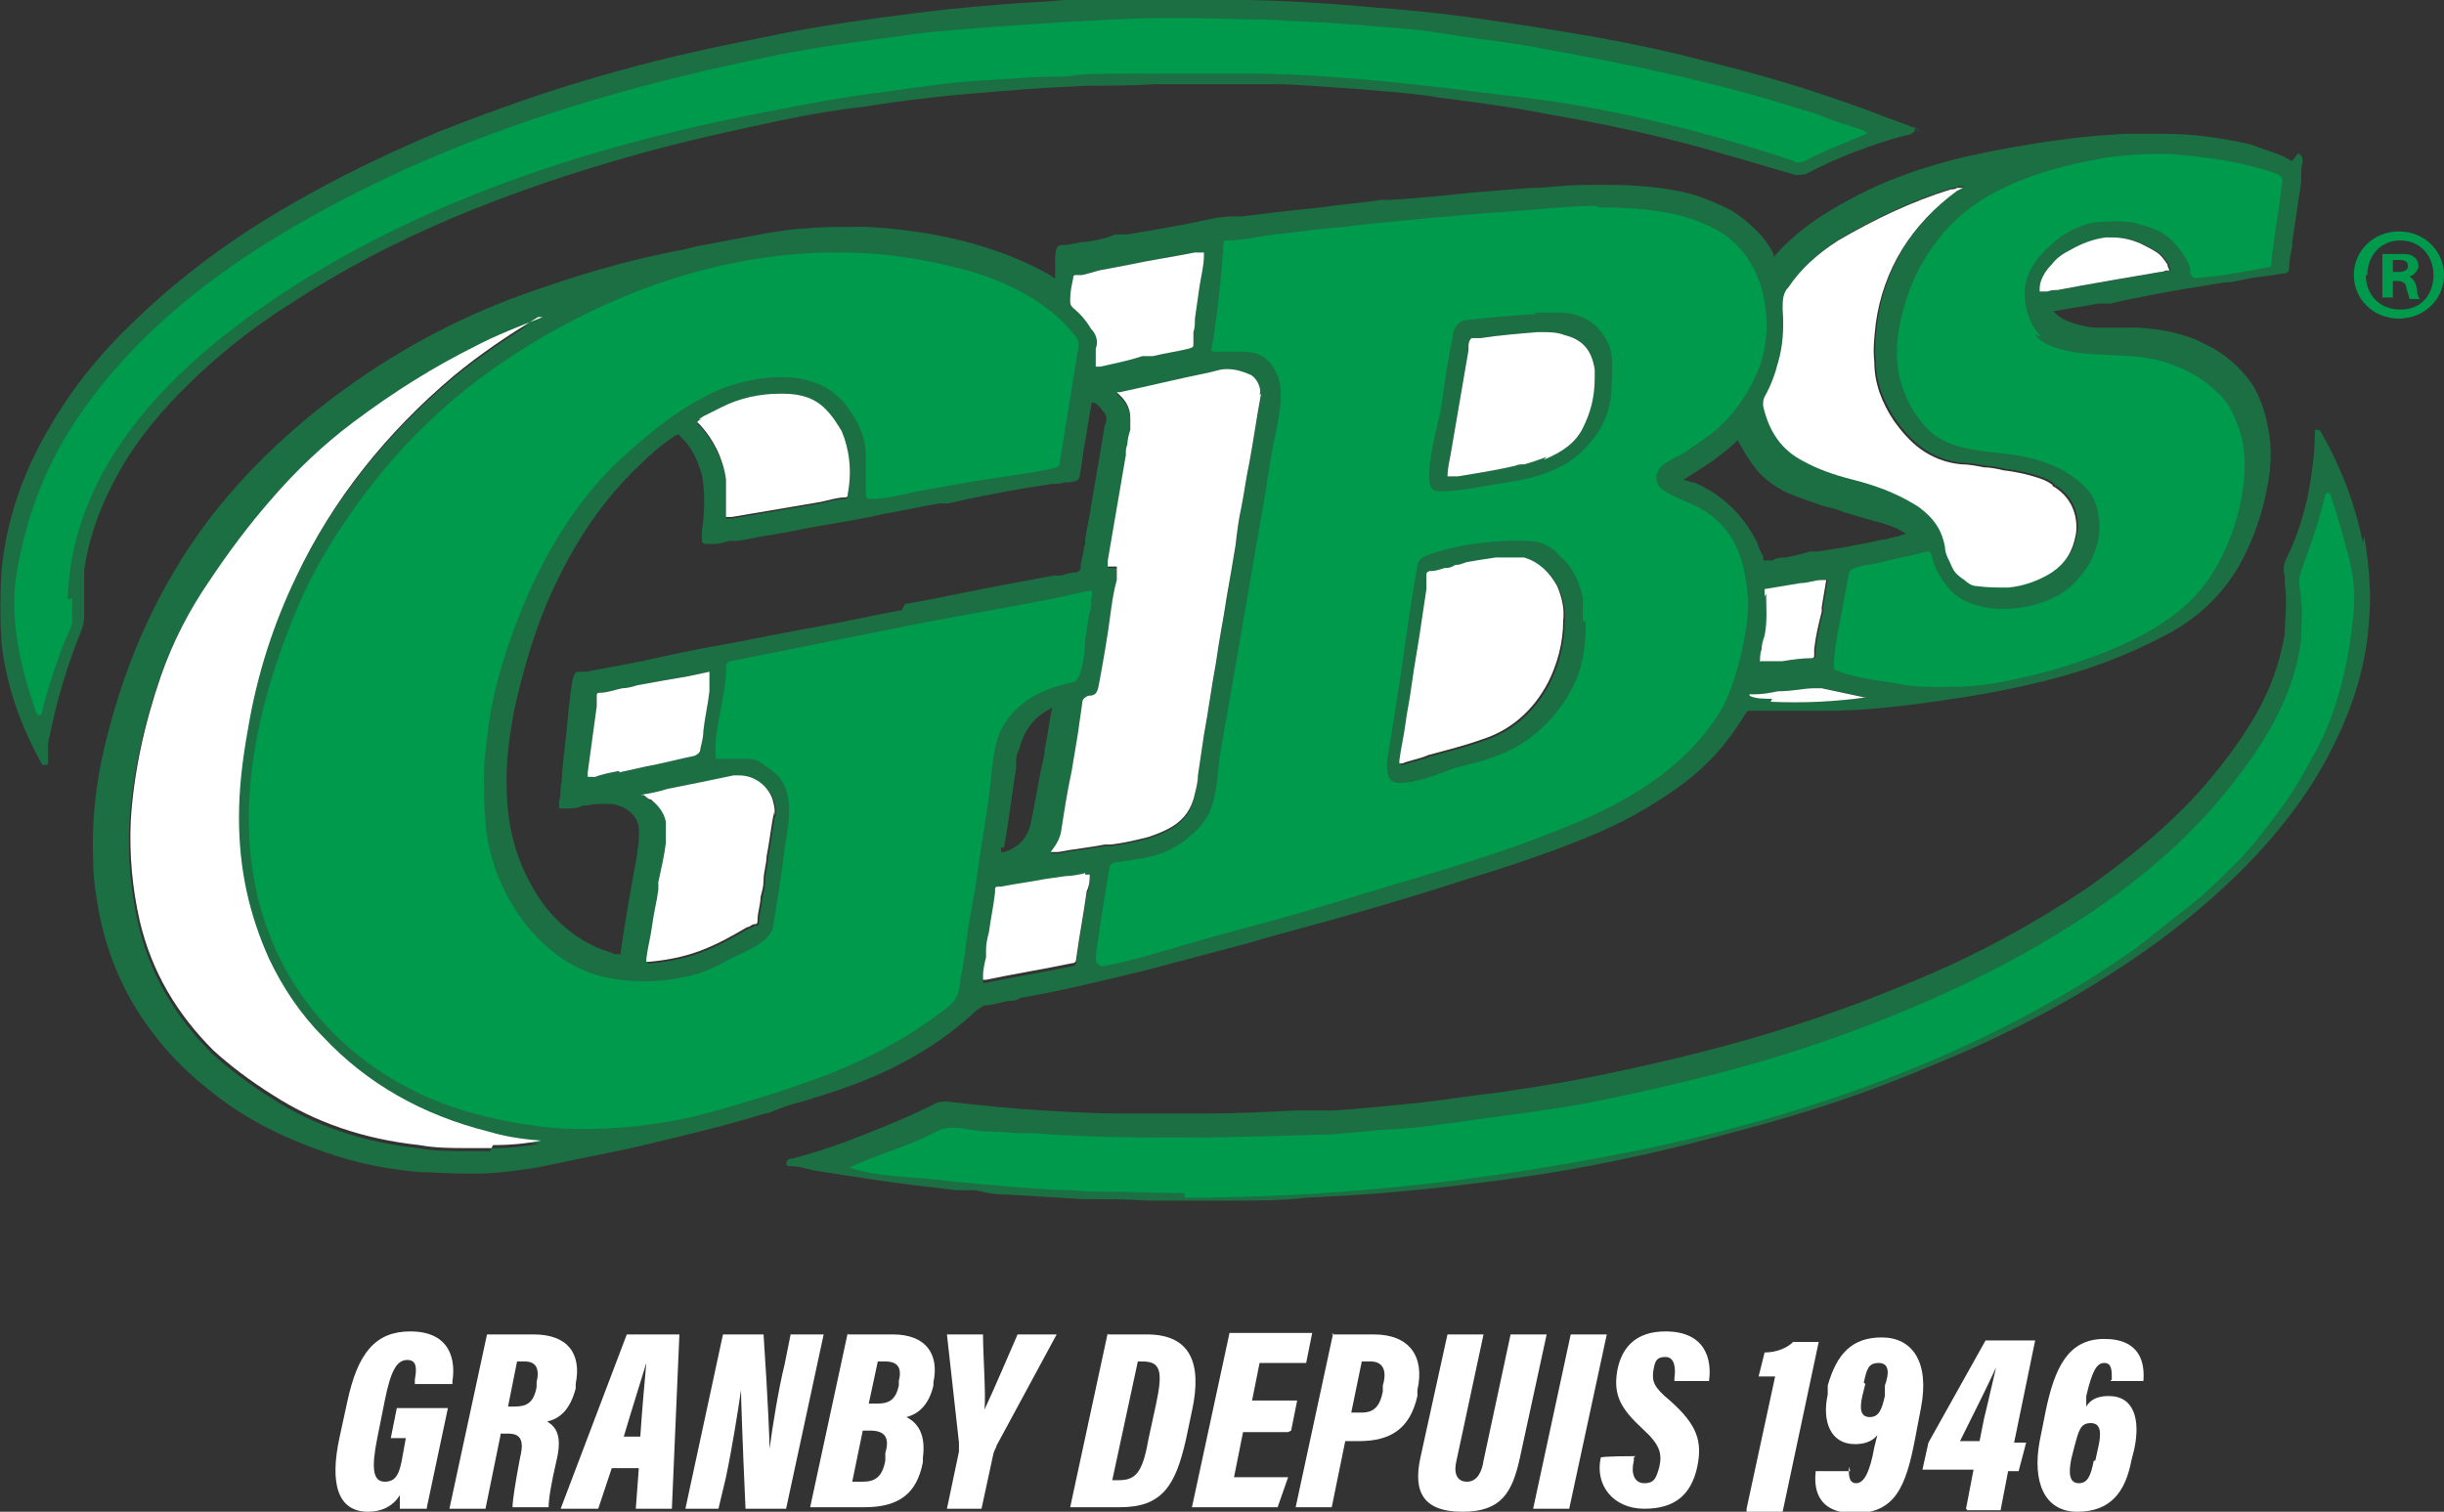 <?xml version="1.0" encoding="UTF-8"?>
<svg id="Layer_2" xmlns="http://www.w3.org/2000/svg" version="1.1" viewBox="0 0 162.6 100.6">
  <rect x="0" y="0" width="162.6" height="100.6" fill="#333333" stroke="none"/>
  <!-- Generator: Adobe Illustrator 29.0.1, SVG Export Plug-In . SVG Version: 2.1.0 Build 192)  -->
  <defs>
    <style>
      .st0 {
        fill: #1c6e43;
      }

      .st1 {
        fill: #fff;
      }

      .st2 {
        fill-rule: evenodd;
      }

      .st2, .st3 {
        fill: #009a4c;
      }
    </style>
  </defs>
  <g id="Layer_1-2">
    <g>
      <g>
        <g>
          <path class="st0" d="M152.5,10.7c0,0-.2,0-.2-.1-.1,0-.2-.1-.4-.2-.7-.3-1.4-.5-2.2-.8-1.8-.4-3.7-.7-5.8-.7s-1.6,0-2.5,0c-1.6.1-2.9.2-4.3.4-2.3.3-4.4.7-6.2,1.1-3,.7-5.5,1.6-7.7,2.8-2.1,1.1-3.8,2.3-5.1,3.8,0,0,0,0-.1.1,0,0,0,0,0,0h0c0-.1,0-.1,0-.2-.6-1.2-1.6-2.1-2.8-2.9-.8-.4-1.7-.8-2.7-1.1-1.6-.4-3.4-.6-5.7-.6h-1c-1.2,0-2.3.1-3.4.2h-.5c-1.2.1-2.5.2-3.8.3-1.9.2-3.8.4-5.6.5h-.6c-1.3.2-2.7.3-4,.5-2,.2-3.7.4-5.3.6-.2,0-.4,0-.6,0-.5,0-1.1.1-1.6.2-1.8.4-3.6.7-5.4,1h-.8c-.7.3-1.3.4-2,.5-.5,0-.9.2-1.4.2-.5,0-.5.1-.6.7,0,.2,0,.4,0,.6,0,.2,0,.4,0,.6,0,0,0,.3,0,.3s-.2,0-.2-.1c-.8-.5-1.7-.9-2.4-1.2-2.9-1.2-6.2-1.9-9.9-2.1-.3,0-.7,0-1.1,0-1.1,0-2.1,0-2.9.1-.9,0-1.8.2-2.6.3-1.6.3-3.2.6-4.8.9l-.8.2c-3.8.7-7.4,1.8-11,3.1-3.8,1.4-7.2,3.2-10.3,5.3-2.8,1.9-5.3,4-7.5,6.3-2,2.1-3.7,4.3-5.1,6.7-2.1,3.5-3.6,7.4-4.6,11.5-.7,2.9-.9,5.4-.8,7.8,0,1.2.2,2.4.4,3.5.4,2,1.1,4,2.2,5.9,1.3,2.2,3,4.2,5.2,5.9,2.2,1.8,4.8,3.1,7.7,4.1,2,.7,4,1.1,6.2,1.3.9,0,1.9.1,3.1.1h.6c1.4,0,2.8-.2,4.1-.4,1.9-.4,3.9-.8,6.3-1.3,3.4-.8,6.3-1.5,8.9-2.3.3,0,.6-.2.9-.3.5-.2,1.1-.4,1.6-.5,1.6-.5,2.9-.9,4.1-1.4,3-1.2,5.5-2.8,7.5-4.7.2-.1.3-.2.5-.3.5,0,1.1-.2,1.6-.3.3,0,.5,0,.8-.2,2.4-.4,4.9-1,8.2-1.8,2.3-.6,4.5-1.2,6.8-1.8,1-.3,2.1-.6,3.2-.9,3.7-1,7.5-2.1,11.2-3.3,2.6-.8,5.4-1.7,8.1-2.8,2.5-1,4.4-2.1,6.1-3.3,2-1.4,3.4-3,4.5-4.8.2-.3.2-.4.4-.4s.2,0,.4,0c.1,0,.2,0,.3,0,.1,0,.3,0,.4,0,.5,0,1,0,1.6,0,.3,0,.6,0,.9,0,.5,0,.9,0,1.4,0,2.6,0,5.2-.3,7.9-.7,2.1-.3,4.4-.7,6.8-1.3,2.8-.7,5.5-1.7,8.1-3.1,2.1-1.1,3.7-2.7,4.8-4.6.7-1.3,1.3-2.7,1.7-4.5.4-1.7.5-3.2.2-4.6-.2-1.2-.6-2.2-1.1-3-.8-1.1-1.8-2-3.1-2.6-1.3-.7-2.8-1-4.5-1.1-.3,0-.7,0-1,0-.6,0-1.1,0-1.7,0-.6,0-1.4-.2-2.1-.5-.4-.2-.6-.4-.8-.6,0,0,0,0,0,0,0,0,0,0,0,0h.1c1-.2,1.9-.3,2.9-.5h.8c1.7-.4,3.4-.7,5.1-1,.8-.1,1.7-.3,2.5-.4.6,0,1.2-.2,1.8-.3.8-.1,1.5-.2,2.1-.3.3,0,.4-.1.4-.4,0-.5.1-.9.2-1.4v-.3c.2-1.3.4-2.6.6-4,0-.2,0-.4,0-.6,0-.2,0-.5.1-.7,0-.3,0-.4-.3-.6h0ZM71.2,19.9c0-.5.1-.9.2-1.4,0-.1,0-.2.2-.2h.4c.4-.1.8-.2,1.1-.3l2.1-.4c1.4-.3,2.8-.5,4.3-.8.2,0,.3,0,.4,0,0,0,0,0,.2,0,0,0,0,.2,0,.2h0c0,.7-.2,1.4-.3,2.1s-.2,1.4-.3,2.1c0,.3,0,.6-.1.9,0,.2,0,.5,0,.7,0,.3,0,.3-.3.4-.8.2-1.6.3-2.4.5h-.7c-.9.3-1.9.5-2.8.7,0,0-.2,0-.3,0s0,0,0,0h0c0-.2,0-.4,0-.6,0,0,0,0,0-.1,0-.1,0-.3,0-.5.2-.5,0-1-.3-1.3-.3-.5-.7-1-1.2-1.4-.2-.2-.2-.3-.2-.5h0ZM46.5,28l.3-.2c.4-.2.8-.4,1.2-.6,1.2-.6,2.5-.9,3.9-.9h.2c1.2,0,2.1.3,2.8,1,.5.5.8,1,1.1,1.5.5,1.2.7,2.6.4,4.2,0,.1,0,.2-.2.2-.5,0-1.1.2-1.6.3l-5.9,1c0,0-.2,0-.3,0h-.1s0,0,0,0c0,0,0-.1,0-.2,0-.8,0-1.6,0-2.3-.2-1.4-.8-2.6-1.7-3.6,0,0-.1-.1-.2-.2h0c0-.1.2-.2.3-.2ZM32.6,76.6c-.5,0-1,0-1.5,0-1.2,0-2.2,0-3.3-.2-3.7-.4-6.9-1.5-9.7-3.3-1.6-1-2.9-2-4-3-2.4-2.4-4.1-5.2-4.9-8.6-.5-2.2-.7-4.4-.6-6.7.2-3.2.9-6.4,2-9.6.8-2.3,1.9-4.4,3.2-6.3,1.4-2.1,2.7-3.8,4-5.3,1.8-2.1,3.6-3.8,5.6-5.3,2.8-2.1,5.4-3.7,8-5,1.5-.8,3.1-1.4,4.6-2,0,0,0,0-.2,0,0,0,0,0-.1,0-2,1.2-3.9,2.5-5.6,3.9-4.5,3.8-8.1,8.3-10.5,13.4-1.5,3.1-2.6,6.5-3.2,10.1-.4,2.2-.6,4.1-.6,5.9,0,3.5.7,6.5,2,9.4.9,1.9,2.1,3.7,3.6,5.2,2.9,3.1,6.6,5.2,11,6.3,1,.3,2.1.5,3.5.6-1,.2-2,.3-3.2.3h0ZM51.6,54.1c-.2,1-.3,2-.5,3,0,.5-.2,1-.2,1.6,0,.4-.1.7-.2,1.1,0,.5-.2,1-.2,1.5,0,.2,0,.3-.2.3-.2,0-.3.2-.5.2-1,.6-2.1,1.2-3.2,1.6-1.1.4-2.2.6-3.3.7-.1,0-.2,0-.2,0,0,0,0-.2,0-.2.1-.8.3-1.5.4-2.3s.3-1.5.4-2.3v-.5c.2-.9.4-1.8.5-2.6,0-.6,0-1,0-1.4-.1-.6-.5-1.1-1-1.5-.2,0-.3-.2-.5-.3,0,0-.1,0-.2,0,.6-.1,1.2-.2,1.8-.4,1.5-.3,3-.6,4.4-.9.1,0,.3,0,.4,0,1,0,1.9.7,2.2,1.6.1.4.2.7.1,1.1h0ZM41.2,51.3c-.5.1-1.1.2-1.6.4,0,0,0,0-.1,0-.1,0-.3,0-.4,0,0,0,0-.2,0-.3,0,0,0,0,0,0,.2-1.5.4-2.9.6-4.4v-.4c0,0,0,0,0-.1,0,0,0-.1,0-.2,0-.1,0-.2.2-.2.5,0,1-.2,1.5-.3.3,0,.7-.1,1-.2,1.1-.2,2.2-.4,3.4-.6l1.4-.3c0,.3,0,.6,0,.9,0,.1,0,.2,0,.4-.1.9-.3,1.7-.4,2.6,0,.4-.1.8-.2,1.2h0c0,.3-.2.4-.4.5-1,.2-2.1.5-3.2.7l-1.8.4h0ZM60,40.6c-1.7.3-3.4.7-5.1,1l-3.7.7c-1,.2-2,.4-3.1.6-1.8.3-3.6.7-5.4,1.1l-3.7.7c-.1,0-.3,0-.4,0-.4,0-.4.2-.5.5-.2,1.1-.3,2.3-.4,3.4l-.3,2.7c0,.3,0,.7-.1,1,0,.3,0,.7-.1,1,0,.2,0,.4,0,.5,0,0,.2,0,.3,0s.1,0,.2,0c.4,0,.7,0,1.1-.2h.3c.4-.1.7-.1,1-.1s.3,0,.5,0c.3,0,.5.1.8.2.8.4,1.2,1,1.1,1.9,0,.3,0,.6-.1,1v.2c-.4,2.2-.8,4.4-1.1,6.5,0,0,0,.2,0,.2,0,0,0,0,0,0h-.2c-.1,0-.3,0-.4-.1-1.8-.5-3.4-1.7-4.6-3.3-.9-1.3-1.6-2.7-2-4.4-.3-1.2-.4-2.5-.4-3.8,0-1.5.2-2.9.5-4.6.7-3.1,1.5-5.8,2.7-8.3,1.5-3.2,3.3-5.8,5.6-8,.7-.7,1.5-1.4,2.4-2,.1,0,.2-.1.2-.1s.1,0,.2.2c.7.6,1.1,1.5,1.4,2.5.2,1.1.2,2.4,0,3.7,0,0,0,.1,0,.2,0,.1,0,.2,0,.4s0,.2.2.3c.2,0,.4,0,.5,0,0,0,0,0,.1,0,.3,0,.7-.1,1-.2.2,0,.4,0,.5,0,.8-.1,1.5-.3,2.3-.4,1.3-.2,2.5-.5,3.8-.7,1.2-.2,2.4-.4,3.7-.7,1.2-.2,2.5-.5,3.7-.7h.6c1.7-.4,3.3-.7,5-1,.6-.1,1.3-.2,1.9-.3.3,0,.6,0,.8-.1,0,0,0,0,.1,0,0,0,.1,0,.2,0,.7-.1.7-.1.8-.8l.2-1.4c.2-1,.3-1.9.5-2.9,0-.2,0-.2.1-.2s0,0,.1,0c.3.1.5.5.7.7.1.2.2.4,0,.8-.3,1.8-.6,3.6-.9,5.3-.1.8-.3,1.5-.4,2.3,0,.2,0,.4-.1.6,0,.4-.2.8-.2,1.2,0,.3-.2.4-.4.4-.3,0-.6.1-.9.2-.2,0-.3,0-.5,0l-3.2.6c-2.2.4-4.4.9-6.7,1.3h0ZM66.8,56.4l.2-1.2c.2-1.4.4-2.7.6-4.1,0-.1,0-.2,0-.3,0-.3,0-.6.2-.9.3-1.3,1-2.2,2.2-2.8,0,0,0,0,0,0,0,0,0,0,0,0-.2.9-.3,1.9-.5,2.8,0,.5-.2,1-.3,1.6-.2,1.1-.4,2.2-.6,3.2-.2,1-.8,1.7-1.8,2,0,0-.1,0-.2,0s0,0,0,0c0,0,0,0,0-.2,0,0,0,0,0,0h0c0-.1,0-.1,0-.1h0ZM72.5,58.4c0,.3,0,.7-.2,1.1-.2,1.5-.5,3-.7,4.5,0,.2-.1.3-.3.3-1.9.4-3.8.7-5.7,1.1-.1,0-.2,0-.2,0,0,0,0-.1,0-.3,0-.3.1-.8.2-1.2,0-.2,0-.3,0-.5,0-.4.1-.8.2-1.2.1-.8.3-1.7.4-2.6,0,0,0,0,0-.1,0-.3,0-.3.4-.3,1-.2,1.9-.3,2.9-.5l1.4-.2c.4,0,.9-.1,1.3-.2h0s0,0,0,0c0,0,0,0,0,.1h0ZM83.9,26.3c-.3,1.6-.5,3.1-.8,4.7-.2.9-.3,1.8-.5,2.8-.2.9-.3,1.7-.4,2.6-.2,1.2-.4,2.4-.6,3.5-.2,1.4-.5,2.8-.7,4.3-.3,1.6-.5,3.2-.8,4.8l-.4,2.7c0,.4-.1.8-.2,1.2-.2,1-.7,1.7-1.5,2.2-.5.3-1,.5-1.6.7-.8.2-1.6.4-2.5.5-.2,0-.3,0-.4,0-1,.2-2.1.3-3.1.5-.1,0-.2,0-.4,0,0,0,0,0-.1,0,0,0,0,0,0,0,.3-.4.6-.8.7-1.4.2-1.3.4-2.6.7-4l.4-2.4c.1-.7.2-1.4.3-2.1,0-.3.2-.4.4-.5.5,0,.6-.2.7-.7.3-1.6.6-3.3.8-4.9.1-.7.2-1.4.4-2.1,0-.2,0-.4,0-.7,0,0,0-.2,0-.2,0,0-.1,0-.2,0h0c-.1,0-.2,0-.4,0h0c0,0,0-.2,0-.3,0,0,0,0,0-.1.4-2.3.8-4.7,1.2-7h0c0-.3,0-.5.1-.7,0-.3.1-.7.2-1,0-.3,0-.5,0-.8,0-.5-.2-1-.6-1.4,0,0,0,0-.1-.1,0,0-.1-.1-.2-.2,0,0,0,0,.2,0,0,0,0,0,0,0,1.9-.4,3.9-.9,5.9-1.3l.8-.2c.6-.1,1.2,0,1.9.3.3.1.5.4.6.6.1.2.2.5.1.8h0ZM102.9,30.4c-.5.2-1.1.4-1.5.5-.2,0-.4,0-.6.1-1.3.3-2.6.5-3.8.7,0,0-.2,0-.3,0-.1,0-.2,0-.4,0,0,0,0,0,0,0,0,0,0,0,0,0,0-.4.1-.9.2-1.4.4-2.3.8-4.7,1.2-7,0,0,0-.1,0-.2,0-.2,0-.4.2-.6,0,0,0,0,0,0,.1,0,.3,0,.4,0h0c0,0,.2,0,.2,0,1.3-.2,2.6-.3,3.8-.4h.2c.6,0,1.1,0,1.6.2,1.2.3,1.8,1,2,2.3,0,.2,0,.4,0,.5h0c0,1.4-.3,2.4-.8,3.4s-1.4,1.6-2.6,2.1h0ZM95.4,50.3c-.1,0-.2,0-.4.1-.5.2-1.1.3-1.6.5,0,0,0,0-.2,0h0c0,0,0-.1,0-.2,0,0,0,0,0,0,0,0,0,0,0,0,.1-.8.3-1.6.4-2.4.1-.8.3-1.7.4-2.5.2-1.5.5-3,.7-4.5l.3-2c0,0,0-.2,0-.3,0-.2,0-.4,0-.6,0-.2,0-.2.2-.3,0,0,0,0,.1,0,.3,0,.6-.1.9-.2.2,0,.4,0,.7-.2.3,0,.5-.1.8-.2.6-.1,1.2-.2,1.9-.3.4,0,.7,0,.9,0s.5,0,.8,0c0,0,.1,0,.2,0,1,.3,1.7,1,2.2,1.9.3.7.5,1.5.4,2.3,0,1.5-.4,2.9-1,4.1-1,1.9-2.5,3.2-4.4,3.8-1.1.4-2.3.7-3.4,1ZM118,46.5c-.6,0-1.1,0-1.5-.2,0,0,0,0,0,0s0-.1,0-.1c0,0,.1,0,.2,0h.2c.5,0,1-.1,1.5-.2,1,0,1.7-.2,2.4-.2h0c0,0,.2,0,.3,0s.2,0,.2,0c.9.2,1.9.4,2.8.6h.2c-2.1.3-4.3.4-6.4.3h0ZM117.5,39.7h0c0-.3,0-.4,0-.5l2.4-.4c.5,0,.9-.2,1.4-.2,0,0,.1,0,.2,0s.1,0,.1,0c0,0,0,0,0,0-.1.6-.2,1.2-.3,1.8v.3c-.2.8-.4,1.6-.5,2.5,0,0,0,.1,0,.2,0,0,0,.2,0,.2,0,.1,0,.2-.2.2-.6,0-1.3.1-1.9.2h-.5c-.1,0-.2,0-.3,0-.2,0-.4,0-.6,0,0,0,0,0-.1,0s0,0,0-.1c0-.2,0-.4.1-.7,0-.3.1-.6.2-.9.2-1,.1-2,.1-2.8h0ZM127.1,35.5s0,0-.1,0c-.2,0-.5.1-.7.2-.3,0-.7.2-1,.2-1.4.3-2.9.6-4.4.8h-.5c-.6.2-1.1.3-1.6.4-.3,0-.6,0-.9.2-.2,0-.3,0-.5,0h0c0,0-.1,0-.1-.1v-.2c-.2-.3-.3-.6-.4-.9-.9-1.8-2.3-3.2-4.2-4-.1,0-.2,0-.4-.1,0,0-.2,0-.3-.1,0,0,0,0,0,0,0,0,0,0,0,0,0,0,.1,0,.2-.1h0c1.3-.8,2.5-1.6,3.4-2.5,0,0,0,0,0,0,0,0,0,0,0,0,.4.7.8,1.4,1.3,2,.5.6,1.1,1,1.8,1.4.9.4,1.8.7,2.7,1,.4.1.9.2,1.3.4.8.2,1.6.5,2.5.7.6.2,1.2.4,1.7.8h0s0,0,.1,0c0,0,0,0,0,0,0,0,0,0,0,0h0ZM136.6,32.2c1.8,1,1.7,2.8,1.6,3.3-.2,1.1-.7,1.9-1.6,2.5-.8.5-1.8.9-2.9,1-.7,0-1.4,0-2.1-.1-.3,0-.6-.2-.8-.4-.3-.2-.6-.4-.8-.8-.2-.5-.5-.9-.5-1.4-.2-1.1-.7-1.9-1.8-2.7-.5-.3-1-.6-1.7-.9-.9-.4-1.9-.7-2.7-.9-1.2-.3-2.3-.7-3.2-1.2-1.4-.7-2.3-1.9-2.7-3.7,0-.2,0-.4.1-.6.4-.7.7-1.5.9-2.3.3-1,.4-2.2.3-3.5,0-.6,0-1.1.4-1.5h0c.8-1.2,1.9-2.2,3.3-3.1,2.4-1.4,4.9-2.6,7.5-3.4.1,0,.3,0,.4-.1h.2c0,0,0,0,0,0,0,0,0,0,.2,0,0,0-.2.1-.4.2,0,0,0,0,0,0-3,2.2-4.9,5.2-5.4,8.8-.1.9-.2,1.7-.1,2.6,0,1.4.5,2.7,1.3,3.9.5.7,1.1,1.4,1.8,1.9.7.5,1.6.9,2.7,1,.5,0,1,.1,1.5.2.4,0,.9.1,1.3.2.9.1,1.7.3,2.3.5.3.1.6.2,1,.5h0ZM144.2,18c0,0-.2.1-.4.1-1.8.3-3.5.6-5.2.9l-1.6.3c-.2,0-.4,0-.7.1-.2,0-.3,0-.5,0h0s0,0,0,0c0,0,0-.1,0-.2,0-.5.3-1.1.8-1.6.3-.4.7-.7,1.3-1,.7-.4,1.5-.7,2.3-.8.1,0,.3,0,.4,0,.6,0,1.2.1,1.9.4.4.2.8.4,1.1.6.3.2.5.5.7.8,0,.2.2.4.1.4h0Z"/>
          <g>
            <path class="st0" d="M127.7,8.7c-.1,0-.2-.1-.3-.2-.4-.1-.8-.3-1.1-.4-.9-.3-1.8-.7-2.7-1-3.3-1.2-6.7-2.2-10-3-3-.8-6-1.4-9-1.9-1.8-.3-3.7-.6-5.8-.9-1.9-.3-3.8-.5-6-.7-1.6-.1-3.2-.3-5.2-.4-2.6-.2-5.2-.2-8.4-.3h-.2c-.2,0-.5,0-.8,0-.9,0-2.1,0-3.3,0-1.6,0-3.2,0-5.3.2-2.1.1-4.3.3-6.4.5-1.8.2-3.3.4-4.8.6-2.3.3-4.8.7-7.2,1.2-3.5.7-6.8,1.4-10,2.3-4.4,1.2-8.3,2.6-12.1,4.1-4.5,1.9-8.4,3.9-11.9,6.1-3.8,2.4-6.9,5-9.6,7.8-1.8,1.9-3.2,3.8-4.4,5.9-1.8,3.1-2.8,6.2-3.1,9.4-.1,1.6-.1,3.2,0,4.8.3,2.6,1.1,5.1,2.5,7.7,0,.1.2.3.2.4,0,0,0,0,.2,0,.1,0,.2,0,.2-.2,0-.1,0-.2,0-.4,0-.2,0-.3,0-.5,0-.3,0-.5.1-.8.5-2.5,1.2-4.8,2.1-7,.1-.3.2-.6.2-1,0-1.2,0-2.2,0-3.1.3-1.9.9-3.8,1.9-5.7,1.1-2.2,2.7-4.3,4.7-6.3,2-2,4.4-4,7.3-5.8,3.2-2.1,6.6-3.9,10.6-5.6,3.8-1.6,7.9-3,12.2-4.2,3.2-.9,6.4-1.6,9.7-2.3,1.9-.4,3.7-.7,5.5-.9,1.2-.2,2.6-.4,4.4-.6,1.7-.2,3.1-.3,4.3-.4,2.2-.2,4.2-.3,6.2-.4,1.4,0,2.8,0,4.5-.1h3c1.3,0,2.7,0,4,0,.3,0,.5,0,.8,0,1.7,0,3.5.2,5.4.3,2.2.2,4,.3,5.7.6,2.3.3,4.7.6,7.2,1.1,3.5.6,6.8,1.3,10.1,2.2,2.1.6,4.2,1.2,6.2,1.8.3.1.6,0,.8,0,2.1-1.1,4.4-2,6.7-2.6.2,0,.4-.1.5-.2,0,0,.1,0,.1-.2,0,0,0-.2-.1-.2h0Z"/>
            <path class="st0" d="M157.2,36.1c-.5-2.5-1.4-4.9-2.7-7.2,0,0-.1-.2-.2-.3,0,0-.3,0-.3,0,0,.2,0,.3,0,.4,0,1.3-.2,2.5-.4,3.7-.3,1.5-.8,3.1-1.5,4.5-.2.4-.2.8-.1,1.1,0,.1,0,.3,0,.4,0,0,0,0,0,.1.2,1.2,0,2.5,0,3.4-.3,1.8-.9,3.6-2,5.5-1,1.7-2.2,3.3-3.7,5-2.1,2.3-4.6,4.4-7.6,6.5-3.6,2.4-7.6,4.6-12.4,6.5-4.6,1.9-9.6,3.5-15.1,4.8-1.7.4-3.5.8-5.5,1.2-2,.4-4,.7-6,1-1.8.2-3.6.5-5.4.7-2.2.2-3.9.4-5.6.5-.4,0-.8,0-1.2,0-.5,0-1,0-1.4,0-1.9.1-3.9.2-5.8.2h-.6c-.3,0-.5,0-.8,0-1.1,0-2.2,0-3.2,0-.3,0-.7,0-1,0-1.8,0-3.6-.1-5.2-.2-1.9-.1-3.9-.3-6.5-.6-.3,0-.6,0-.9.2-1.8.9-3.8,1.7-5.9,2.5-1.1.4-2.3.8-3.5,1.1,0,0-.2,0-.3.1,0,0-.1.2-.1.2s0,.1.1.2c0,0,0,0,.2,0,.6,0,1.1.2,1.6.3,1.3.2,2.6.4,3.9.6,2,.3,3.8.5,5.5.7h1.3c.7.2,1.5.3,2.2.3,1.7.1,3.4.2,5,.3,1.5,0,2.9,0,4.4.1.8,0,1.6,0,2.4,0h0c.2,0,.5,0,.7,0,.6,0,1.1,0,1.7,0h.1c2,0,4,0,5.5-.2,2-.1,4.1-.2,6.1-.4,2.4-.2,4.8-.5,7.1-.8,2.9-.4,5.8-.9,8.5-1.5,2.4-.5,4.7-1.1,6.9-1.7,4.6-1.2,8.8-2.6,12.8-4.3,4.7-1.9,8.8-4,12.6-6.5,3.7-2.4,6.8-5,9.4-7.8,2.1-2.3,3.8-4.7,5-7.2,1.3-2.6,2.1-5.3,2.3-8,.2-2,0-3.9-.3-5.8h0Z"/>
            <path class="st2" d="M55.9,16.8c2.8,0,5.4.4,8.1,1.1,2.7.7,5.7,2.1,7.5,4.4.3.3.3.7.2,1.1-.4,2.5-.8,4.9-1.2,7.4,0,.1,0,.2-.2.3-.9.3-4.9.8-5.9,1-1.1.2-2.3.4-3.4.6-.9.2-2,.5-3,.5-.3,0-.4,0-.4-.4,0-.8,0-1.6,0-2.5,0-1.1-.4-2-1-2.9-.4-.6-.7-.9-1.2-1.3-.2-.2-.8-.5-1.1-.6-2-.8-4.7-.3-6.6.5-2.2,1-4,2.4-5.8,4-3.5,3-6,7.3-7.6,11.6-.8,2.1-1.5,4.5-1.8,6.7-.1,1.1-.3,2.1-.3,3.2s0,2.1.1,3.2c.3,4.4,3.4,9.2,7.8,10.3,1.8.4,3.7.4,5.5,0,1.1-.2,2.1-.7,3-1.2.8-.4,1.9-.8,2.5-1.5.2-.2.2-.3.3-.5.3-1.8.6-3.6.8-5.3.2-1.5.7-3.3-.3-4.7-.3-.4-.8-.7-1.2-1-.3-.2-.6-.3-.9-.3-.7,0-1.3,0-2,0-.1,0-.2,0-.2-.2-.1-1.9.7-3.9.7-5.9,0-.2,0-.3.3-.4,4-.8,8-1.6,12-2.4,4-.8,8-1.4,11.9-2.3.2,0,.2.2.1.6,0,.3,0,.7-.1.8-.1.6-.2,1.2-.3,1.9,0,.6-.2,2.7-.8,2.8-1.9.4-3.5,1.1-4.6,2.8-.8,1.3-.8,3.3-1,4.8-.2,1.5-.5,3.1-.7,4.6-.2,1.7-.6,3.4-.8,5-.1.8-.2,1.7-.4,2.5,0,.7-.2,1.4-.7,1.8-2.5,2-5.1,3.4-8.1,4.6-2.9,1.1-5.9,2-8.9,2.8-3.7.8-6.4.9-8.8.8-2.9-.2-6.3-.9-9-2.1-5.6-2.5-9.7-7.1-11.2-13.1-1.5-5.9-.2-12.4,2-18,1-2.7,2.3-5.1,3.9-7.4,2.9-4.3,6.6-8,11.1-10.9,6.3-4.1,13.8-6.8,21.4-6.8h0c.5,0,0,0,0,0h0Z"/>
            <path class="st2" d="M106.2,13.8c2.8,0,6.1.2,8.5,1.8,2.7,1.8,3.4,5.8,2.4,8.7-.6,1.6-1.5,3-2.8,4.2-.7.6-1.5,1.1-2.2,1.6-.6.4-1.8.7-1.9,1.6,0,.5.2.8.6,1,.9.6,2,.8,2.9,1.5,1.8,1.3,2.4,3.1,2.6,5.7.1,1.2-.5,4.9-1.7,7.2-2.5,4.2-6.7,6.5-11.1,8.2-4.7,1.9-9.7,3.2-14.5,4.7-2.6.8-5.2,1.5-7.8,2.2-2.6.7-5.2,1.6-7.8,2.1-.3,0-.5-.2-.5-.5,0-.6.7-4.8.9-6,0-.2.1-.3.3-.4,1.3-.2,2.8-.3,4-1,.9-.5,1.8-1.3,2.3-2.2.6-1.2.6-2.9.8-4.2.5-2.8,1-5.7,1.5-8.6.5-2.9,1-5.8,1.5-8.7.2-1.3.4-2.7.7-4,.2-1.1.6-2.8,0-3.9-.2-.5-.8-1.4-2.2-1.4-.6,0-1.4,0-2,0,0,0-.2-.1-.1-.2.3-1.4.7-5.1.8-7,0-.1,0-.2.2-.2,1,0,1.8-.2,3.1-.4.6,0,2.9-.4,4.7-.5,1.3-.2,8.7-.9,10.7-1,2.7-.2,4.2-.4,6.3-.4s-.4,0,0,0h0ZM105.3,41.3h0c0-.5,0-1.1,0-1.5-.2-1-.6-1.9-1.3-2.6-.2-.1-.3-.3-.4-.4-.5-.5-1.2-.8-1.9-.8-2.2-.1-4.6.2-6.6.9-.4.1-.8.4-.8.8-.5,2.6-.8,5.2-1.2,7.8-.2,1.3-.4,2.5-.6,3.8-.1.8-.7,2.8.6,2.8,1.2,0,2.6-.6,3.7-1,1.2-.3,2.5-.6,3.7-1.2,2-1,3.7-2.9,4.5-5,.4-1.2.5-2.3.5-3.5,0,0,0,.2,0,0h0ZM102.2,20.9c-1.5.1-3,.2-4.6.4-.5,0-.8.4-.9.8-.3,1.6-.6,3.3-.8,4.9-.3,1.6-.9,3.5-.8,5,0,.5.3.7.7.7,1.2,0,2.6-.3,3.8-.5,1.3-.2,2.7-.4,3.9-1,1.2-.5,2.1-1.4,2.8-2.4.5-.8.8-1.6.9-2.6,0-.9.2-2.2-.1-3.1-.3-.7-.7-1.3-1.3-1.7-.6-.4-1.3-.6-2-.6-.5,0-1,0-1.7,0-.6,0,.7,0,0,0h0Z"/>
            <path class="st2" d="M135.4,22.3c.6.7,1.5.9,2.4,1.1,2.3.4,4.6,0,6.8.9,1.1.4,2.1,1,2.9,1.8.6.5,1,1.2,1.3,2,.5,1.2.6,2.4.5,3.7-.2,2.7-1.4,5.9-3.3,7.9-1.9,2-4.7,3.3-7.3,4.2-1.4.5-2.8.9-4.2,1.2-1.3.3-2.3.5-4,.6-1.4,0-2.8.1-4.2-.2-1.1-.2-2.6-.3-4.2-.9,0,0-.1-.1-.1-.2,0-.9.2-2,.4-3,.2-1.1.4-2.1.6-3.2,0-.5,1.2-.6,1.8-.7,1.1-.3,2.3-.5,3.4-.8.1,0,.2,0,.3.2.2.9.6,1.6,1.2,2.3.6.7,1.4,1,2.3,1.2,1.9.4,4.8-.2,6.1-1.7.9-1,1.2-1.6,1.5-2.8.2-1.1,0-2.5-.7-3.3-1.5-1.6-3.3-2.1-5.4-2.4-1.8-.2-4.1-.3-5.4-1.8-.8-.9-1.4-2-1.7-3.2-.5-2,0-4.3.8-6.3.4-1,1-2,1.7-2.9,2.4-3.3,6.8-4.7,10.6-5.4.8-.2,3.9-.5,5.5-.3,2.2.2,4.2.5,6.3,1.2.6.2.6.4.5.9-.2,1.7-.5,3.4-.7,5.1,0,.2,0,.3-.3.3-1.6.3-3.1.6-4.7.7-.4,0-.4-.4-.4-.7-.1-.4-.8-1.6-1.7-2.2-.4-.3-1.3-.6-2.1-.8-.9-.1-1.4-.1-2.6,0-.9.2-1.8.6-2.5,1.2-1.1.9-2.1,2-2.1,3.6,0,.8.3,2,1.1,2.8h0Z"/>
            <path class="st2" d="M4.8,39.8c0,.5,0,1.1,0,1.6-.1.6-.5,1.2-.7,1.8-.5,1.4-1,2.8-1.3,4.2,0,0,0,.2-.2.2,0,0-.1,0-.2-.2-1-2.9-1.8-6.1-1.3-9.2.5-3,1.4-5.8,2.9-8.5,3-5.3,7.6-9.5,12.6-12.8,10.6-6.9,22.6-10.7,34.9-13.2,3-.6,6.1-1,9.1-1.4,2.6-.4,13.6-1.1,16.4-1.1h2.4c.7,0,3.8.1,4.4.1,1.3,0,1.6.1,2.4.1,2.4.1,4.8.3,7.1.5,1.4.1,2.6.3,3.8.5,2,.3,3.2.4,4.8.7,6.1,1.1,12.1,2.3,18,4.2.8.2,1.5.5,2.3.8.6.2,1.4.4,2,.7,0,0,0,0,0,.1,0,0,0,0,0,0-1.4.6-2.8,1.1-4.1,1.8-.3.1-.5.2-.8,0-6-2-12.4-3.6-18.7-4.3-5.6-.7-11.2-1.4-16.9-1.5-3,0-5.2,0-9.1,0s-2.7.2-4.2.2c-1.4,0-2.4.1-4.1.2-2.7.1-5.1.5-8.1.9-3,.4-6,1-9,1.6-9.8,2-19.7,5.2-28.3,10.4-7.9,4.8-16.1,11.8-16.4,21.7,0,.5,0-.6,0,0h0Z"/>
            <path class="st2" d="M78.8,79.4c-1.8,0-3.5-.1-5.3-.1s-1.7-.1-2.6-.1c-1.3,0-7.1-.5-8.6-.7-1.9-.2-4-.2-5.8-.8,0,0,0,0,0,0s0,0,0,0c1.9-.9,3.9-1.4,5.8-2.4.5-.3,1.2-.3,1.8-.2s1.2.2,1.9.2c.6,0,1.2.1,1.7.1.7,0,1.5,0,2.2.1,4,.2,5.8.2,8.7.2s6.2-.1,9.4-.2c1.2,0,2.5-.2,3.7-.3,2.1-.1,2.9-.2,4.3-.4,3.6-.5,6.1-.8,9.1-1.3,3.1-.6,6.2-1.3,9.3-2.1,6.1-1.6,12.1-3.8,17.7-6.6,6.3-3.2,12.4-7.3,16.7-13,2.1-2.7,3.9-5.8,4.3-9.3,0-.8.1-1.7,0-2.5,0-.7-.3-1.2,0-2,.6-1.7,1.2-3.3,1.6-5.1,0,0,0,0,.1-.1,0,0,.2,0,.2,0,.5,1.4.9,2.9,1.3,4.4.4,1.7.4,2.9.2,4.3-.3,2.9-1.1,6.2-2.6,8.8-.7,1.3-1.4,2.5-2.3,3.7-.9,1.2-1.8,2.4-2.8,3.4-.9.9-1.9,1.9-2.9,2.7-1.3,1-2.5,2-3.8,3-10.2,7.2-22.7,11.5-34.9,13.8-9.4,1.8-18.8,2.8-28.4,2.8h0Z"/>
          </g>
        </g>
        <g>
          <path class="st1" d="M28.4,100.4h-1.8c0-.2,0-.6,0-.9-.5.8-1.3,1.1-2.1,1.1-2,0-2.6-1.8-1.9-5l.5-2.3c.7-3.3,1.9-4.7,4.2-4.7,2.8,0,3,2.1,2.8,3.3v.2h-2.5v-.3c.1-.6.2-1.3-.5-1.3s-1.1.7-1.5,2.7l-.5,2.5c-.4,2-.3,2.9.5,2.9s1-.6,1.2-1.8l.2-1.1h-1l.4-2h3.4s-1.4,6.6-1.4,6.6Z"/>
          <path class="st1" d="M33.3,95.5l-1,4.9h-2.4l2.5-11.6h3.1c2.3,0,3.2,1.3,2.8,3.3v.3c-.4,1.5-1.1,2-1.9,2.2.7.4,1,1.1.6,2.7-.3,1.3-.5,2.4-.5,3h-2.4c0-.5.2-1.7.5-3.3.3-1.2,0-1.6-.8-1.6h-.5,0ZM33.7,93.6h.5c.8,0,1.3-.2,1.5-1.3v-.3c.2-.9,0-1.4-.8-1.4h-.5l-.6,3h0Z"/>
          <path class="st1" d="M40.7,97.7l-.9,2.7h-2.5l4.4-11.6h3.5l-.5,11.6h-2.4l.2-2.7h-1.8ZM42.6,95.6c.1-1.6.3-3.8.4-4.9h0c-.3,1-1,3.2-1.5,4.9h1.2Z"/>
          <path class="st1" d="M45.6,100.4l2.5-11.6h2.7c.3,4.5.4,7.1.4,7.6h0c.2-1.5.6-4,1-5.6l.4-2h2.2l-2.5,11.6h-2.7c-.2-4.4-.3-7.4-.3-7.9h0c-.2,1.4-.6,3.9-1,5.8l-.5,2.1h-2.2Z"/>
          <path class="st1" d="M56.4,88.8h3c2.2,0,3.1,1.3,2.7,3.2v.2c-.3,1.3-1,1.9-1.8,2.1.8.4,1.3,1.2,1.1,2.7v.3c-.4,2.1-1.6,3-3.9,3h-3.6l2.5-11.6h0ZM56.7,98.6h.7c.8,0,1.3-.3,1.5-1.4v-.5c.3-1,0-1.5-1-1.5h-.5l-.7,3.4h0ZM58.4,93.4c.8,0,1.2-.3,1.4-1.2v-.3c.2-.8,0-1.3-.9-1.3h-.5l-.6,2.8h.6Z"/>
          <path class="st1" d="M63,100.4l.8-3.8c0-.2,0-.4,0-.6l-.8-7.2h2.4c0,1.3.2,4,.1,5h0c.7-1.5,1.5-3.4,2.2-5h2.6l-4,7.4c0,.1-.1.2-.2.5l-.8,3.7h-2.4,0Z"/>
          <path class="st1" d="M73.7,88.8h2.6c2.9,0,3.7,1.9,3,5.1l-.4,1.9c-.7,3.1-1.6,4.5-4.4,4.5h-3.3l2.5-11.6h0ZM74,98.5h.4c1.1,0,1.6-.4,2-2.7l.5-2.3c.5-2.3.3-2.9-.9-2.9h-.3l-1.7,7.9h0Z"/>
          <path class="st1" d="M85.7,95.3h-3l-.6,3h3.6l-.7,2h-5.7l2.5-11.6h5.5l-.4,2h-3.1l-.5,2.5h3l-.4,2h0Z"/>
          <path class="st1" d="M88.6,88.8h2.8c2.4,0,3.4,1.5,2.9,3.7v.4c-.5,2.2-1.8,3-3.9,3h-.9l-.9,4.4h-2.4l2.5-11.6h0ZM89.9,94h.7c.8,0,1.2-.4,1.4-1.4v-.4c.3-1,0-1.6-.8-1.6h-.6s-.7,3.4-.7,3.4Z"/>
          <path class="st1" d="M98.7,88.8l-1.8,8.4c-.2.8,0,1.4.7,1.4s1-.7,1.1-1.4l1.8-8.4h2.4l-1.8,8.3c-.5,2.2-1.2,3.5-3.8,3.5s-3.3-1.3-2.8-3.6l1.8-8.2h2.4,0Z"/>
          <path class="st1" d="M106.9,88.8l-2.5,11.6h-2.4l2.5-11.6h2.4Z"/>
          <path class="st1" d="M108.7,97v.2c-.2.8,0,1.5.7,1.5s.8-.4,1-1.1c.2-.9,0-1.5-1.1-2.5-1.4-1.3-2-2.2-1.7-3.9.3-1.6,1.3-2.6,3.2-2.6,2.7,0,3.1,1.9,2.9,3.3h0c0,0-2.3,0-2.3,0v-.2c.1-.7,0-1.4-.6-1.4s-.7.3-.8.9c-.1.7,0,1.1,1.1,2,1.8,1.6,2.2,2.7,1.8,4.5-.4,1.7-1.4,2.7-3.5,2.7s-3.3-1.6-2.9-3.4h0c0-.1,2.3-.1,2.3-.1h0Z"/>
          <path class="st1" d="M116.2,100.4l1.9-8.8c-.3,0-.8,0-1.1,0l.4-1.6c.8,0,1.5-.3,1.9-.7h1.7l-2.4,11.3h-2.4,0Z"/>
          <path class="st1" d="M123,97.6h0c0,.6,0,1.1.5,1.1s.9-.7,1.2-2.4l.2-.8c-.4.5-1,.6-1.5.6-1.6,0-2.2-1.5-1.8-3.3v-.6c.6-2.1,1.6-3.2,3.6-3.2s3.2,1.6,2.6,4.7l-.4,2.1c-.6,3.1-1.3,4.9-4,4.9s-2.7-1.9-2.6-2.8h0c0,0,2.3,0,2.3,0h0ZM124.1,92.1l-.2.8c-.2.9-.1,1.4.5,1.4s.8-.5,1-1.4v-.7c.3-.8.3-1.5-.4-1.5s-.8.4-1,1.3h0Z"/>
          <path class="st1" d="M130.8,100.4l.5-2.6h-3.4l.4-1.8,3.8-6.8h3.3l-1.4,6.8h.8l-.5,1.9h-.7l-.5,2.6h-2.2,0ZM132,94.4c.3-1.2.6-2.6.8-3.4h0c-.6,1.3-1.7,3.5-2.4,4.9h1.3l.3-1.5h0Z"/>
          <path class="st1" d="M140.5,91.8h0c0-.6,0-1.1-.5-1.1s-.8.5-1.2,2.2v.7c.3-.5.8-.7,1.5-.7,1.7,0,2.1,1.6,1.7,3.5l-.2.8c-.4,2.1-1.4,3.4-3.6,3.4s-3-2-2.5-4.7l.4-2c.6-2.9,1.5-4.8,3.9-4.8s2.7,1.6,2.6,2.8h0c0,0-2.2,0-2.2,0h0ZM139.4,97.2l.2-.9c.2-.9.2-1.6-.5-1.6s-.8.5-1.1,1.6l-.2.8c-.2,1-.1,1.6.5,1.6s.8-.5,1-1.5h0Z"/>
        </g>
        <path class="st3" d="M162.6,18.3c0,1.6-1.3,2.9-3,2.9s-3-1.3-3-2.9,1.3-2.9,3-2.9,3,1.3,3,2.9ZM157.4,18.3c0,1.3.9,2.3,2.3,2.3s2.2-1,2.2-2.3-.9-2.3-2.2-2.3-2.2,1-2.2,2.3h0ZM159.2,19.8h-.7v-2.9c.3,0,.6,0,1.1,0s.8,0,1,.2c.2.1.3.4.3.6s-.2.6-.6.7h0c.3.2.4.4.5.8,0,.4.1.6.2.7h-.7c0-.1-.1-.4-.2-.7,0-.3-.2-.5-.6-.5h-.3v1.2h0ZM159.2,18.1h.3c.4,0,.7-.1.7-.4s-.2-.4-.6-.4-.3,0-.4,0v.8h0Z"/>
      </g>
      <path class="st1" d="M32.7,76.4c-.5,0-1,0-1.5,0-1.2,0-2.2,0-3.3-.2-3.7-.4-6.9-1.5-9.7-3.3-1.6-1-2.9-2-4-3-2.4-2.4-4.1-5.2-4.9-8.6-.5-2.2-.7-4.4-.6-6.7.2-3.2.9-6.4,2-9.6.8-2.3,1.9-4.4,3.2-6.3,1.4-2.1,2.7-3.8,4-5.3,1.8-2.1,3.6-3.8,5.6-5.3,2.8-2.1,5.4-3.7,8-5,1.5-.8,3.1-1.4,4.6-2,0,0,0,0-.2,0,0,0,0,0-.1,0-2,1.2-3.9,2.5-5.6,3.9-4.5,3.8-8.1,8.3-10.5,13.4-1.5,3.1-2.6,6.5-3.2,10.1-.4,2.2-.6,4.1-.6,5.9,0,3.5.7,6.5,2,9.4.9,1.9,2.1,3.7,3.6,5.2,2.9,3.1,6.6,5.2,11,6.3,1,.3,2.1.5,3.5.6-1,.2-2,.3-3.2.3h0Z"/>
      <path class="st1" d="M46.5,27.9l.3-.2c.4-.2.8-.4,1.2-.6,1.2-.6,2.5-.9,3.9-.9h.2c1.2,0,2.1.3,2.8,1,.5.5.8,1,1.1,1.5.5,1.2.7,2.6.4,4.2,0,.1,0,.2-.2.2-.5,0-1.1.2-1.6.3l-5.9,1c0,0-.2,0-.3,0h-.1s0,0,0,0c0,0,0-.1,0-.2,0-.8,0-1.6,0-2.3-.2-1.4-.8-2.6-1.7-3.6,0,0-.1-.1-.2-.2h0c0-.1.2-.2.3-.2Z"/>
      <path class="st1" d="M41.2,51.3c-.5.1-1.1.2-1.6.4,0,0,0,0-.1,0-.1,0-.3,0-.4,0,0,0,0-.2,0-.3,0,0,0,0,0,0,.2-1.5.4-2.9.6-4.4v-.4c0,0,0,0,0-.1,0,0,0-.1,0-.2,0-.1,0-.2.2-.2.5,0,1-.2,1.5-.3.3,0,.7-.1,1-.2,1.1-.2,2.2-.4,3.4-.6l1.4-.3c0,.3,0,.6,0,.9,0,.1,0,.2,0,.4-.1.9-.3,1.7-.4,2.6,0,.4-.1.8-.2,1.2h0c0,.3-.2.4-.4.5-1,.2-2.1.5-3.2.7l-1.8.4h0Z"/>
      <path class="st1" d="M51.5,54c-.2,1-.3,2-.5,3,0,.5-.2,1-.2,1.6,0,.4-.1.7-.2,1.1,0,.5-.2,1-.2,1.5,0,.2,0,.3-.2.3-.2,0-.3.2-.5.2-1,.6-2.1,1.2-3.2,1.6-1.1.4-2.2.6-3.3.7-.1,0-.2,0-.2,0,0,0,0-.2,0-.2.1-.8.3-1.5.4-2.3s.3-1.5.4-2.3v-.5c.2-.9.4-1.8.5-2.6,0-.6,0-1,0-1.4-.1-.6-.5-1.1-1-1.5-.2,0-.3-.2-.5-.3,0,0-.1,0-.2,0,.6-.1,1.2-.2,1.8-.4,1.5-.3,3-.6,4.4-.9.1,0,.3,0,.4,0,1,0,1.9.7,2.2,1.6.1.4.2.7.1,1.1h0Z"/>
      <path class="st1" d="M71.2,19.9c0-.5.1-.9.2-1.4,0-.1,0-.2.2-.2h.4c.4-.1.8-.2,1.1-.3l2.1-.4c1.4-.3,2.8-.5,4.3-.8.2,0,.3,0,.4,0,0,0,0,0,.2,0,0,0,0,.2,0,.2h0c0,.7-.2,1.4-.3,2.1s-.2,1.4-.3,2.1c0,.3,0,.6-.1.9,0,.2,0,.5,0,.7,0,.3,0,.3-.3.4-.8.2-1.6.3-2.4.5h-.7c-.9.3-1.9.5-2.8.7,0,0-.2,0-.3,0s0,0,0,0h0c0-.2,0-.4,0-.6,0,0,0,0,0-.1,0-.1,0-.3,0-.5.2-.5,0-1-.3-1.3-.3-.5-.7-1-1.2-1.4-.2-.2-.2-.3-.2-.5h0Z"/>
      <path class="st1" d="M83.9,26.2c-.3,1.6-.5,3.1-.8,4.7-.2.9-.3,1.8-.5,2.8-.2.9-.3,1.7-.4,2.6-.2,1.2-.4,2.4-.6,3.5-.2,1.4-.5,2.8-.7,4.3-.3,1.6-.5,3.2-.8,4.8l-.4,2.7c0,.4-.1.8-.2,1.2-.2,1-.7,1.7-1.5,2.2-.5.3-1,.5-1.6.7-.8.2-1.6.4-2.5.5-.2,0-.3,0-.4,0-1,.2-2.1.3-3.1.5-.1,0-.2,0-.4,0,0,0,0,0-.1,0,0,0,0,0,0,0,.3-.4.6-.8.7-1.4.2-1.3.4-2.6.7-4l.4-2.4c.1-.7.2-1.4.3-2.1,0-.3.2-.4.4-.5.5,0,.6-.2.7-.7.3-1.6.6-3.3.8-4.9.1-.7.2-1.4.4-2.1,0-.2,0-.4,0-.7,0,0,0-.2,0-.2,0,0-.1,0-.2,0h0c-.1,0-.2,0-.4,0h0c0,0,0-.2,0-.3,0,0,0,0,0-.1.4-2.3.8-4.7,1.2-7h0c0-.3,0-.5.1-.7,0-.3.1-.7.2-1,0-.3,0-.5,0-.8,0-.5-.2-1-.6-1.4,0,0,0,0-.1-.1,0,0-.1-.1-.2-.2,0,0,0,0,.2,0,0,0,0,0,0,0,1.9-.4,3.9-.9,5.9-1.3l.8-.2c.6-.1,1.2,0,1.9.3.3.1.5.4.6.6.1.2.2.5.1.8h0Z"/>
      <path class="st1" d="M102.9,30.4c-.5.2-1.1.4-1.5.5-.2,0-.4,0-.6.1-1.3.3-2.6.5-3.8.7,0,0-.2,0-.3,0-.1,0-.2,0-.4,0,0,0,0,0,0,0,0,0,0,0,0,0,0-.4.1-.9.2-1.4.4-2.3.8-4.7,1.2-7,0,0,0-.1,0-.2,0-.2,0-.4.2-.6,0,0,0,0,0,0,.1,0,.3,0,.4,0h0c0,0,.2,0,.2,0,1.3-.2,2.6-.3,3.8-.4h.2c.6,0,1.1,0,1.6.2,1.2.3,1.8,1,2,2.3,0,.2,0,.4,0,.5h0c0,1.4-.3,2.4-.8,3.4s-1.4,1.6-2.6,2.1h0Z"/>
      <path class="st1" d="M95.3,50.2c-.1,0-.2,0-.4.1-.5.2-1.1.3-1.6.5,0,0,0,0-.2,0h0c0,0,0-.1,0-.2,0,0,0,0,0,0,0,0,0,0,0,0,.1-.8.3-1.6.4-2.4.1-.8.3-1.7.4-2.5.2-1.5.5-3,.7-4.5l.3-2c0,0,0-.2,0-.3,0-.2,0-.4,0-.6,0-.2,0-.2.2-.3,0,0,0,0,.1,0,.3,0,.6-.1.9-.2.2,0,.4,0,.7-.2.3,0,.5-.1.8-.2.6-.1,1.2-.2,1.9-.3.4,0,.7,0,.9,0s.5,0,.8,0c0,0,.1,0,.2,0,1,.3,1.7,1,2.2,1.9.3.7.5,1.5.4,2.3,0,1.5-.4,2.9-1,4.1-1,1.9-2.5,3.2-4.4,3.8-1.1.4-2.3.7-3.4,1Z"/>
      <path class="st1" d="M117.4,39.7h0c0-.3,0-.4,0-.5l2.4-.4c.5,0,.9-.2,1.4-.2,0,0,.1,0,.2,0s.1,0,.1,0c0,0,0,0,0,0-.1.6-.2,1.2-.3,1.8v.3c-.2.8-.4,1.6-.5,2.5,0,0,0,.1,0,.2,0,0,0,.2,0,.2,0,.1,0,.2-.2.2-.6,0-1.3.1-1.9.2h-.5c-.1,0-.2,0-.3,0-.2,0-.4,0-.6,0,0,0,0,0-.1,0s0,0,0-.1c0-.2,0-.4.1-.7,0-.3.1-.6.2-.9.2-1,.1-2,.1-2.8h0Z"/>
      <path class="st1" d="M72.5,58.2c0,.3,0,.7-.2,1.1-.2,1.5-.5,3-.7,4.5,0,.2-.1.3-.3.3-1.9.4-3.8.7-5.7,1.1-.1,0-.2,0-.2,0,0,0,0-.1,0-.3,0-.3.1-.8.2-1.2,0-.2,0-.3,0-.5,0-.4.1-.8.2-1.2.1-.8.3-1.7.4-2.6,0,0,0,0,0-.1,0-.3,0-.3.4-.3,1-.2,1.9-.3,2.9-.5l1.4-.2c.4,0,.9-.1,1.3-.2h0s0,0,0,0c0,0,0,0,0,.1h0Z"/>
      <path class="st1" d="M136.5,32.3c1.8,1,1.7,2.8,1.6,3.3-.2,1.1-.7,1.9-1.6,2.5-.8.5-1.8.9-2.9,1-.7,0-1.4,0-2.1-.1-.3,0-.6-.2-.8-.4-.3-.2-.6-.4-.8-.8-.2-.5-.5-.9-.5-1.4-.2-1.1-.7-1.9-1.8-2.7-.5-.3-1-.6-1.7-.9-.9-.4-1.9-.7-2.7-.9-1.2-.3-2.3-.7-3.2-1.2-1.4-.7-2.3-1.9-2.7-3.7,0-.2,0-.4.1-.6.4-.7.7-1.5.9-2.3.3-1,.4-2.2.3-3.5,0-.6,0-1.1.4-1.5h0c.8-1.2,1.9-2.2,3.3-3.1,2.4-1.4,4.9-2.6,7.5-3.4.1,0,.3,0,.4-.1h.2c0,0,0,0,0,0,0,0,0,0,.2,0,0,0-.2.1-.4.2,0,0,0,0,0,0-3,2.2-4.9,5.2-5.4,8.8-.1.9-.2,1.7-.1,2.6,0,1.4.5,2.7,1.3,3.9.5.7,1.1,1.4,1.8,1.9.7.5,1.6.9,2.7,1,.5,0,1,.1,1.5.2.4,0,.9.1,1.3.2.9.1,1.7.3,2.3.5.3.1.6.2,1,.5h0Z"/>
      <path class="st1" d="M144.1,18c0,0-.2.1-.4.1-1.8.3-3.5.6-5.2.9l-1.6.3c-.2,0-.4,0-.7.1-.2,0-.3,0-.5,0h0s0,0,0,0c0,0,0-.1,0-.2,0-.5.3-1.1.8-1.6.3-.4.7-.7,1.3-1,.7-.4,1.5-.7,2.3-.8.1,0,.3,0,.4,0,.6,0,1.2.1,1.9.4.4.2.8.4,1.1.6.3.2.5.5.7.8,0,.2.2.4.1.4h0Z"/>
      <path class="st1" d="M117.9,46.5c-.6,0-1.1,0-1.5-.2,0,0,0,0,0,0s0-.1,0-.1c0,0,.1,0,.2,0h.2c.5,0,1-.1,1.5-.2,1,0,1.7-.2,2.4-.2h0c0,0,.2,0,.3,0s.2,0,.2,0c.9.2,1.9.4,2.8.6h.2c-2.1.3-4.3.4-6.4.3h0Z"/>
    </g>
  </g>
</svg>